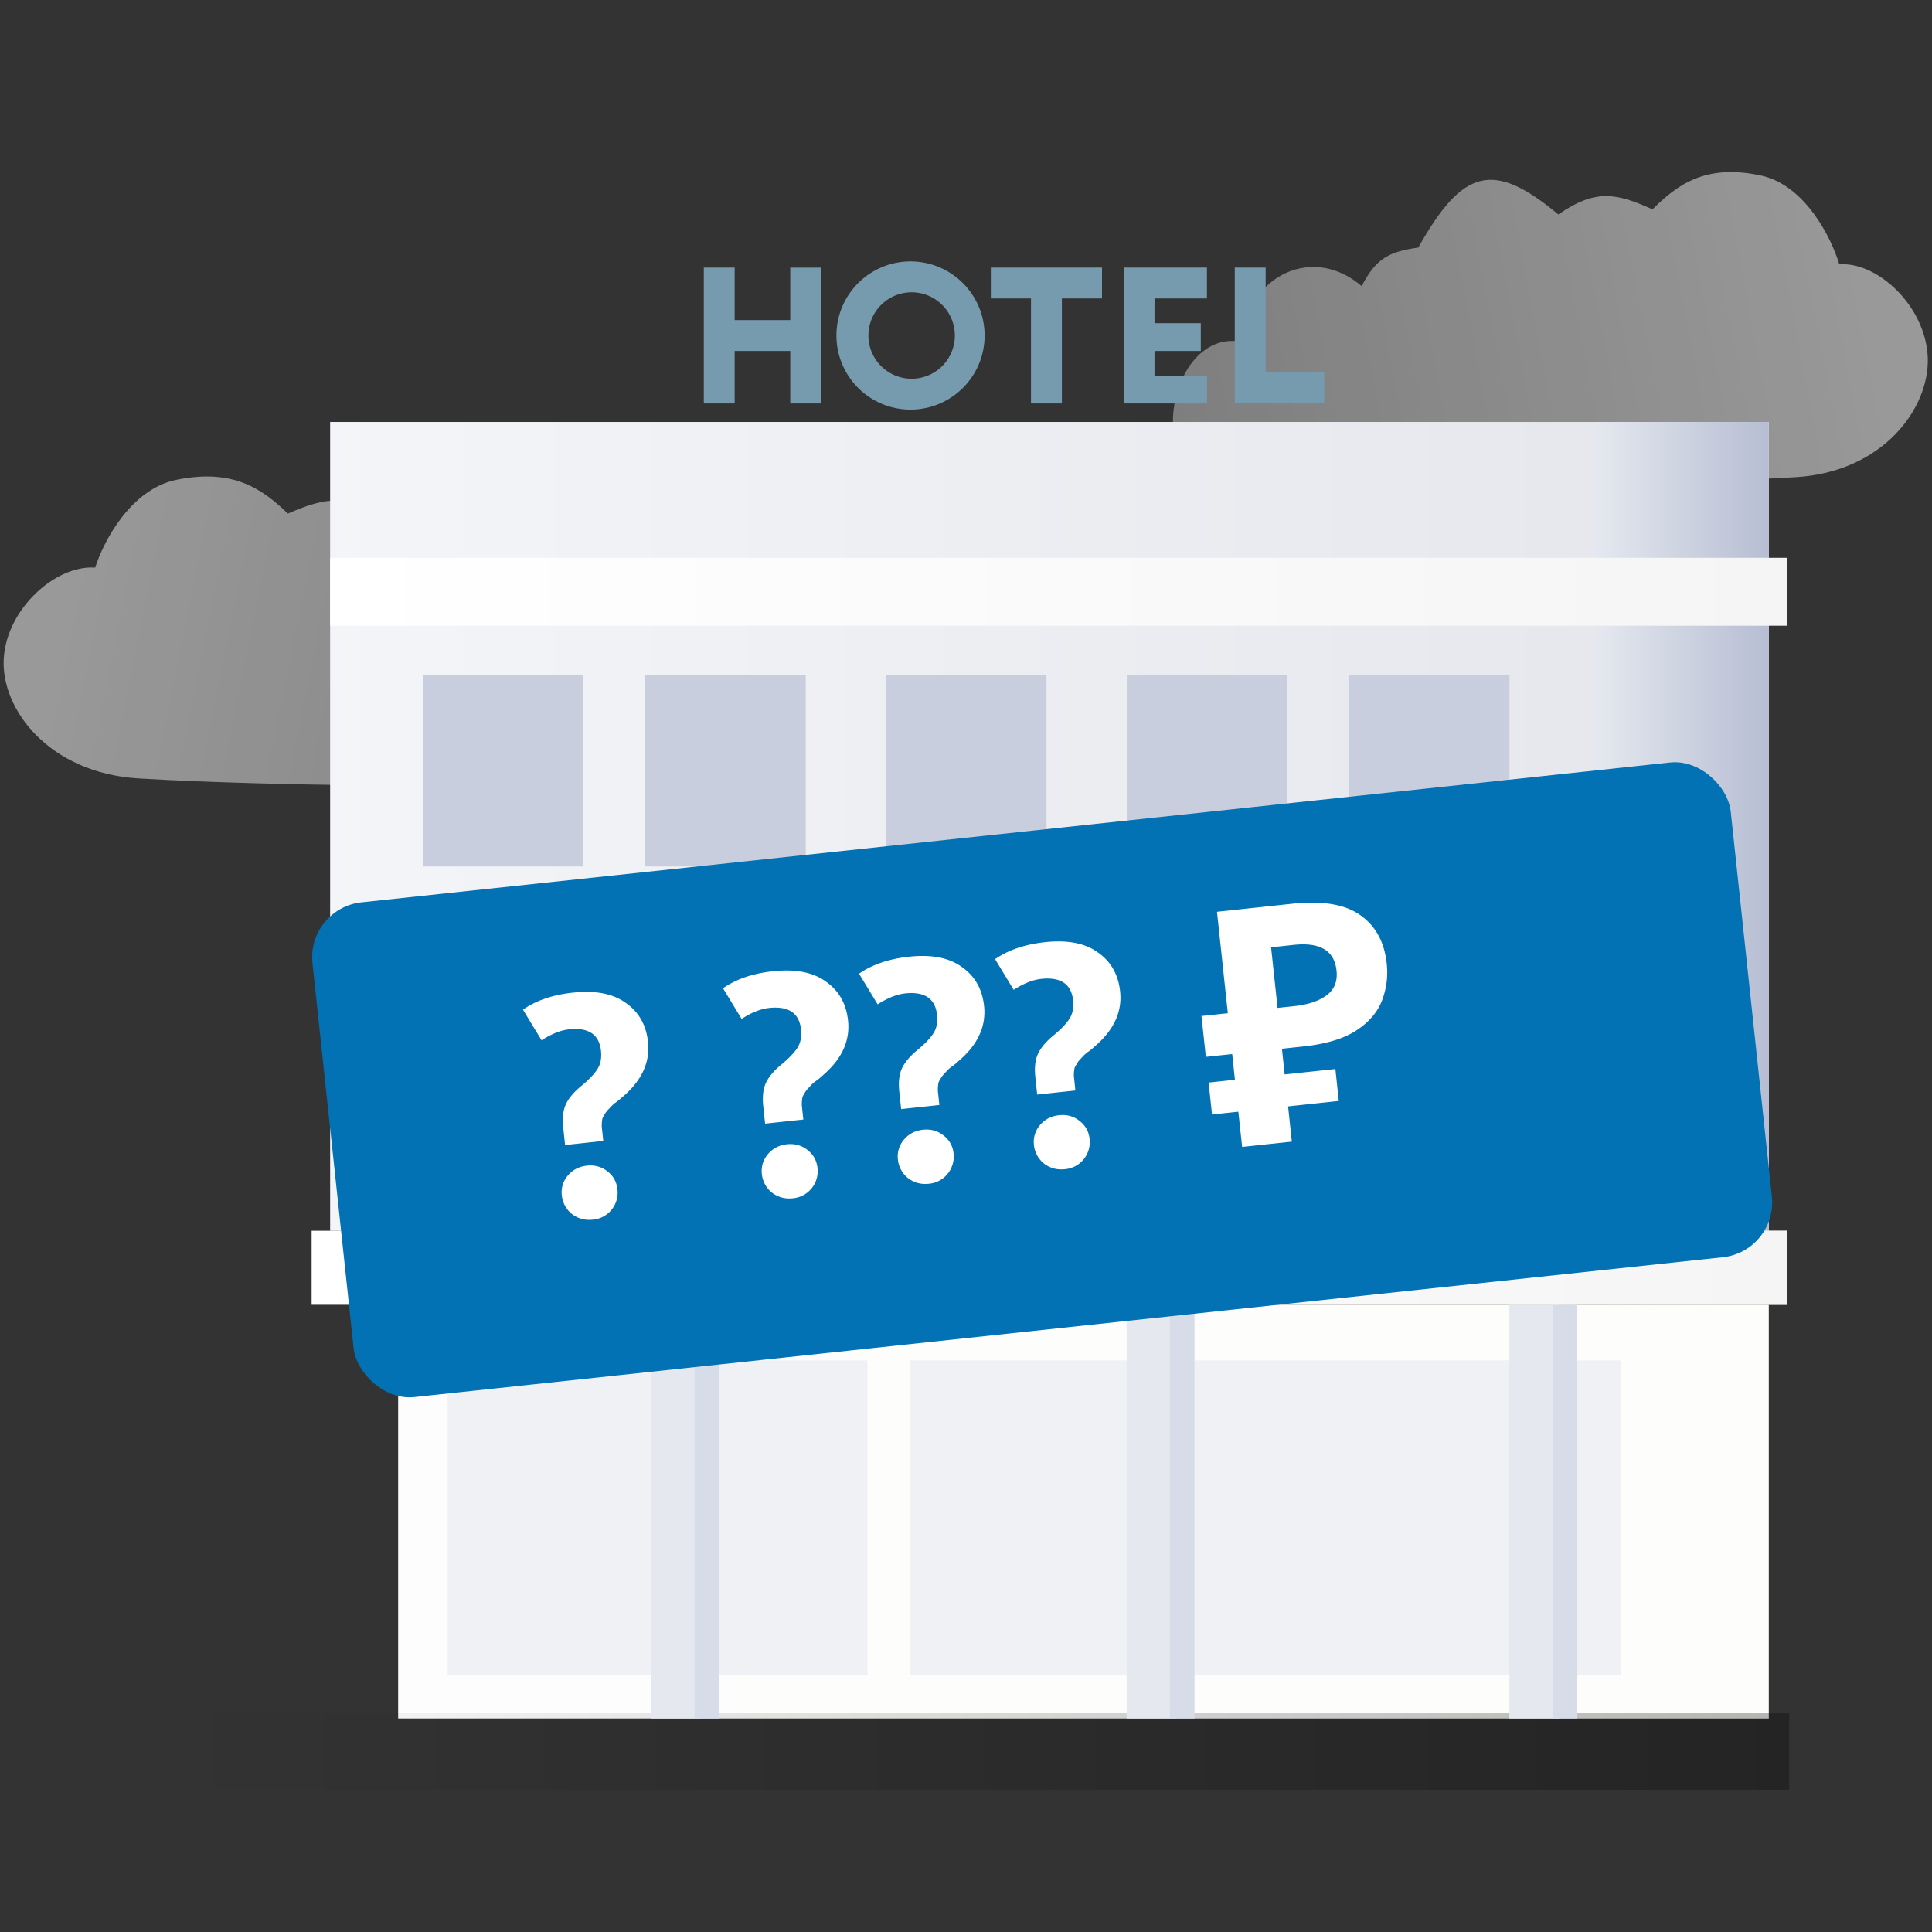 <svg width="70" height="70" fill="none" xmlns="http://www.w3.org/2000/svg"><rect width="100%" height="100%" fill="#333333" stroke="none"/><path opacity=".5" d="M5.03 28.205c2.603.157 6.115.226 7.545.241 2.185.041 10.354-.169 14.166-.28 2.598-.075 1.719-5.104-.875-4.792-.439-2.462-2.798-3.455-4.59-1.99-.547-1.038-1.065-1.24-2.107-1.388-1.643-2.826-2.777-3.15-5.224-1.197-1.36-.911-2.132-.793-3.514-.191-.927-.892-1.983-1.65-4.054-1.22-1.657.345-2.642 2.262-2.928 3.178C2.017 20.464.23 22.06.135 23.882c-.094 1.821 1.641 4.127 4.895 4.323Z" fill="url(#a)"/><path opacity=".5" d="M65.079 17.287c-2.527.153-5.936.216-7.324.228-2.12.038-10.048-.191-13.746-.31-2.522-.081-1.65-5.157.866-4.838.435-2.485 2.729-3.483 4.462-2 .535-1.047 1.038-1.25 2.05-1.398 1.605-2.85 2.706-3.174 5.074-1.198 1.324-.917 2.073-.796 3.411-.185.904-.899 1.93-1.663 3.94-1.224 1.606.351 2.555 2.29 2.829 3.215 1.39-.1 3.12 1.514 3.205 3.354.084 1.84-1.609 4.165-4.767 4.356Z" fill="url(#b)"/><path fill="url(#c)" d="M11.964 15.289h52.12v29.303h-52.12z"/><path fill="url(#d)" fill-opacity=".4" d="M11.964 15.289h52.12v29.303h-52.12z"/><path fill="url(#e)" d="M14.426 47.277h49.659v14.987H14.426z"/><path fill="url(#f)" d="M14.426 47.277h49.659v14.987H14.426z"/><path fill="#E5E8EF" fill-opacity=".56" d="M16.216 49.289h15.211v11.408H16.216z"/><path fill="url(#g)" d="M5.762 62.077h59.064v2.769H5.762z"/><path fill="#E5E8EF" fill-opacity=".56" d="M32.991 49.289h25.724v11.408H32.991z"/><path fill="#E5E8EF" d="M23.596 47.277h1.79v14.987h-1.79zM40.819 47.277h1.79v14.987h-1.79zM54.687 47.277h1.79v14.987h-1.79z"/><path fill="#D7DCE9" d="M25.163 47.277h.895v14.987h-.895zM42.386 47.277h.895v14.987h-.895zM56.254 47.277h.895v14.987h-.895z"/><path fill="url(#h)" d="M57.821 15.289h6.263v29.303h-6.263z"/><path fill="url(#i)" d="M11.964 20.21h52.791v2.461H11.964z"/><path fill="url(#j)" d="M48.876 34.525h5.816v6.934h-5.816z"/><path fill="#E5E8EF" d="M48.876 34.525h5.816v6.934h-5.816z"/><path fill="url(#k)" d="M40.825 34.525h5.816v6.934h-5.816z"/><path fill="#E5E8EF" d="M40.825 34.525h5.816v6.934h-5.816z"/><path fill="url(#l)" d="M32.101 34.525h5.816v6.934h-5.816z"/><path fill="#E5E8EF" d="M32.101 34.525h5.816v6.934h-5.816z"/><path fill="url(#m)" d="M23.378 34.525h5.816v6.934h-5.816z"/><path fill="#E5E8EF" d="M23.378 34.525h5.816v6.934h-5.816z"/><path fill="url(#n)" d="M15.321 34.525h5.816v6.934h-5.816z"/><path fill="#E5E8EF" d="M15.321 34.525h5.816v6.934h-5.816z"/><path fill="url(#o)" d="M48.876 24.46h5.816v6.934h-5.816z"/><path fill="#C8CEDD" d="M48.876 24.46h5.816v6.934h-5.816z"/><path fill="url(#p)" d="M40.825 24.46h5.816v6.934h-5.816z"/><path fill="#C8CEDD" d="M40.825 24.46h5.816v6.934h-5.816z"/><path fill="url(#q)" d="M32.101 24.46h5.816v6.934h-5.816z"/><path fill="#C8CEDD" d="M32.101 24.46h5.816v6.934h-5.816z"/><path fill="url(#r)" d="M23.378 24.46h5.816v6.934h-5.816z"/><path fill="#C8CEDD" d="M23.378 24.46h5.816v6.934h-5.816z"/><path fill="url(#s)" d="M15.321 24.46h5.816v6.934h-5.816z"/><path fill="#C8CEDD" d="M15.321 24.46h5.816v6.934h-5.816z"/><path fill="url(#t)" d="M11.291 44.592h53.462v2.684H11.291z"/><path fill="url(#u)" d="M11.291 44.592h53.462v2.684H11.291z"/><path d="M26.62 9.696H25.5v4.921h1.118v-1.901h2.014v1.901h1.118v-4.92h-1.118v1.9h-2.014v-1.9Z" fill="#769BAF"/><path fill-rule="evenodd" clip-rule="evenodd" d="M32.99 14.841a2.684 2.684 0 1 0 0-5.369 2.684 2.684 0 0 0 0 5.369Zm.001-1.119a1.566 1.566 0 1 0 0-3.131 1.566 1.566 0 0 0 0 3.131Z" fill="#769BAF"/><path d="M35.901 10.814h1.454v3.803h1.119v-3.803h1.454V9.696H35.9v1.118ZM40.71 9.696h3.02v1.118h-1.9v.895h1.677v1.007H41.83v.894h1.902v1.007h-3.02V9.696ZM45.857 13.498V9.696h-1.119v4.92h3.244v-1.118h-2.125Z" fill="#769BAF"/><rect x="11.109" y="32.906" width="51.679" height="18.027" rx="2" transform="rotate(-6.1 11.11 32.906)" fill="#0272B4"/><path d="m20.474 41.486-.067-.633c-.038-.35-.004-.635.101-.855.105-.22.295-.442.569-.664.266-.222.454-.42.564-.592.118-.181.162-.403.134-.666-.064-.596-.45-.857-1.157-.781-.303.032-.635.164-.996.396l-.674-1.11c.48-.334 1.085-.54 1.817-.617.811-.087 1.448.038 1.91.375.47.328.738.798.803 1.41.08.74-.228 1.405-.921 1.994-.03.027-.077.068-.144.124-.06.046-.104.08-.134.098-.022.019-.06.051-.11.097a1.71 1.71 0 0 0-.098.107.705.705 0 0 0-.086.093.71.71 0 0 0-.074.105c-.013.025-.034.06-.061.103a.38.38 0 0 0-.035.124 1.627 1.627 0 0 0-.011.122.88.88 0 0 0 .003.145l.051.477-1.384.148Zm1.687 2.342a.977.977 0 0 1-.686.363c-.286.03-.539-.04-.758-.209a.989.989 0 0 1-.362-.673.934.934 0 0 1 .214-.711c.178-.212.41-.334.697-.364.287-.03.535.04.747.21.21.162.33.379.359.65a.989.989 0 0 1-.211.734Zm5.56-3.117-.067-.632c-.037-.35-.003-.636.102-.856.105-.22.295-.442.569-.664.265-.222.454-.419.564-.591.117-.182.162-.404.134-.666-.064-.597-.45-.858-1.158-.782-.302.032-.634.164-.995.396l-.674-1.11c.48-.333 1.085-.539 1.817-.617.811-.087 1.448.038 1.91.375.47.328.737.798.803 1.41.079.74-.228 1.405-.922 1.994a1.949 1.949 0 0 1-.278.223 5.4 5.4 0 0 0-.11.096c-.043.045-.076.08-.097.107a.703.703 0 0 0-.087.094.704.704 0 0 0-.073.104c-.013.026-.034.06-.061.103a.377.377 0 0 0-.035.125 1.63 1.63 0 0 0-.011.121.881.881 0 0 0 .003.145l.051.477-1.384.148Zm1.687 2.342a.977.977 0 0 1-.685.363c-.286.03-.54-.039-.758-.208a.989.989 0 0 1-.362-.674.935.935 0 0 1 .214-.71c.178-.213.41-.334.697-.365.286-.03.535.04.746.21.21.163.33.38.36.65a.988.988 0 0 1-.212.734Zm3.243-2.869-.068-.632c-.037-.35-.003-.635.102-.856.105-.22.295-.441.569-.664.266-.221.454-.418.564-.591.117-.182.162-.404.134-.666-.064-.597-.45-.857-1.158-.782-.302.033-.634.165-.995.396l-.674-1.11c.48-.333 1.085-.539 1.817-.617.811-.087 1.448.038 1.91.375.47.328.737.799.803 1.411.079.74-.228 1.404-.922 1.993a1.928 1.928 0 0 1-.278.223c-.022.018-.059.05-.11.096-.043.045-.076.08-.097.107a.696.696 0 0 0-.087.094.696.696 0 0 0-.073.104c-.013.026-.034.06-.061.103a.377.377 0 0 0-.035.125 1.53 1.53 0 0 0-.011.122.869.869 0 0 0 .003.144l.051.477-1.384.148Zm1.686 2.342a.977.977 0 0 1-.685.363c-.286.03-.54-.039-.758-.208a.989.989 0 0 1-.362-.674.935.935 0 0 1 .214-.71c.178-.213.41-.334.697-.365.286-.03.535.04.746.21a.91.91 0 0 1 .36.65.988.988 0 0 1-.212.734Zm3.243-2.868-.068-.633c-.037-.35-.003-.635.102-.855.105-.22.295-.442.569-.665.266-.221.454-.418.564-.591.117-.181.162-.404.134-.666-.064-.597-.45-.857-1.158-.781-.302.032-.634.164-.995.396l-.674-1.111c.48-.333 1.085-.538 1.817-.617.811-.086 1.448.039 1.91.375.47.328.737.799.803 1.411.079.74-.228 1.404-.922 1.993a1.958 1.958 0 0 1-.278.223 5.2 5.2 0 0 0-.11.096c-.043.045-.076.081-.097.107a.702.702 0 0 0-.087.094.704.704 0 0 0-.073.105c-.013.025-.034.06-.061.103a.377.377 0 0 0-.035.124 1.573 1.573 0 0 0-.011.122.88.88 0 0 0 .003.144l.05.478-1.383.148ZM39.266 42a.977.977 0 0 1-.685.362c-.286.031-.54-.038-.759-.208a.988.988 0 0 1-.361-.674.934.934 0 0 1 .214-.71c.178-.212.41-.334.697-.364.286-.031.535.039.746.21.21.162.33.379.36.649a.989.989 0 0 1-.212.735Zm5.739-.445-.137-1.276-.954.101-.124-1.157.954-.102-.099-.93-.955.101-.158-1.48.955-.101-.393-3.675 2.72-.291c1.098-.117 1.922.02 2.47.412.557.39.877.976.96 1.756.05.461-.007.906-.17 1.334-.164.427-.475.79-.934 1.089-.451.297-1.09.49-1.918.579l-.775.083.1.93 1.837-.196.123 1.157-1.837.197.136 1.277-1.801.192Zm1.88-5.1c.51-.055.902-.185 1.177-.392.284-.207.405-.506.363-.896-.077-.723-.593-1.034-1.548-.932l-.823.088.235 2.195.596-.063Z" fill="#fff"/><defs><linearGradient id="a" x1="1.962" y1="22.145" x2="49.504" y2="31.721" gradientUnits="userSpaceOnUse"><stop stop-color="#fff"/><stop offset="1" stop-color="#fff" stop-opacity=".52"/></linearGradient><linearGradient id="b" x1="68.079" y1="11.175" x2="21.756" y2="19.971" gradientUnits="userSpaceOnUse"><stop stop-color="#fff"/><stop offset="1" stop-color="#fff" stop-opacity=".52"/></linearGradient><linearGradient id="c" x1="64.083" y1="30.052" x2="11.964" y2="30.052" gradientUnits="userSpaceOnUse"><stop stop-color="#FDFDFB"/><stop offset="1" stop-color="#FDFDFD"/></linearGradient><linearGradient id="d" x1="64.083" y1="30.052" x2="11.964" y2="30.052" gradientUnits="userSpaceOnUse"><stop stop-color="#BEC3D6"/><stop offset="1" stop-color="#E5E8EF"/></linearGradient><linearGradient id="e" x1="64.085" y1="54.828" x2="14.426" y2="54.828" gradientUnits="userSpaceOnUse"><stop stop-color="#F5F1E8" stop-opacity=".41"/><stop offset="1" stop-color="#F5F1E8" stop-opacity="0"/></linearGradient><linearGradient id="f" x1="64.085" y1="54.828" x2="14.426" y2="54.828" gradientUnits="userSpaceOnUse"><stop stop-color="#FDFDFB"/><stop offset="1" stop-color="#FDFDFD"/></linearGradient><linearGradient id="g" x1="64.825" y1="63.461" x2="5.762" y2="63.461" gradientUnits="userSpaceOnUse"><stop stop-opacity=".29"/><stop offset="1" stop-opacity="0"/></linearGradient><linearGradient id="h" x1="64.085" y1="30.052" x2="57.821" y2="30.052" gradientUnits="userSpaceOnUse"><stop stop-color="#B7BED3"/><stop offset="1" stop-color="#E5E8EF"/></linearGradient><linearGradient id="i" x1="64.754" y1="21.45" x2="11.964" y2="21.45" gradientUnits="userSpaceOnUse"><stop stop-color="#F5F5F5"/><stop offset="1" stop-color="#fff"/></linearGradient><linearGradient id="j" x1="54.692" y1="38.019" x2="48.876" y2="38.019" gradientUnits="userSpaceOnUse"><stop stop-color="#F4F4F4"/><stop offset="1" stop-color="#F8F8F8"/></linearGradient><linearGradient id="k" x1="46.641" y1="38.019" x2="40.825" y2="38.019" gradientUnits="userSpaceOnUse"><stop stop-color="#F4F4F4"/><stop offset="1" stop-color="#F8F8F8"/></linearGradient><linearGradient id="l" x1="37.916" y1="38.019" x2="32.101" y2="38.019" gradientUnits="userSpaceOnUse"><stop stop-color="#F4F4F4"/><stop offset="1" stop-color="#F8F8F8"/></linearGradient><linearGradient id="m" x1="29.194" y1="38.019" x2="23.378" y2="38.019" gradientUnits="userSpaceOnUse"><stop stop-color="#F4F4F4"/><stop offset="1" stop-color="#F8F8F8"/></linearGradient><linearGradient id="n" x1="21.137" y1="38.019" x2="15.321" y2="38.019" gradientUnits="userSpaceOnUse"><stop stop-color="#F4F4F4"/><stop offset="1" stop-color="#F8F8F8"/></linearGradient><linearGradient id="o" x1="54.692" y1="27.953" x2="48.876" y2="27.953" gradientUnits="userSpaceOnUse"><stop stop-color="#F4F4F4"/><stop offset="1" stop-color="#F8F8F8"/></linearGradient><linearGradient id="p" x1="46.641" y1="27.953" x2="40.825" y2="27.953" gradientUnits="userSpaceOnUse"><stop stop-color="#F4F4F4"/><stop offset="1" stop-color="#F8F8F8"/></linearGradient><linearGradient id="q" x1="37.916" y1="27.953" x2="32.101" y2="27.953" gradientUnits="userSpaceOnUse"><stop stop-color="#F4F4F4"/><stop offset="1" stop-color="#F8F8F8"/></linearGradient><linearGradient id="r" x1="29.194" y1="27.953" x2="23.378" y2="27.953" gradientUnits="userSpaceOnUse"><stop stop-color="#F4F4F4"/><stop offset="1" stop-color="#F8F8F8"/></linearGradient><linearGradient id="s" x1="21.137" y1="27.953" x2="15.321" y2="27.953" gradientUnits="userSpaceOnUse"><stop stop-color="#F4F4F4"/><stop offset="1" stop-color="#F8F8F8"/></linearGradient><linearGradient id="t" x1="64.753" y1="45.944" x2="11.291" y2="45.944" gradientUnits="userSpaceOnUse"><stop stop-color="#E6E0D5"/><stop offset="1" stop-color="#F5F1E8" stop-opacity="0"/></linearGradient><linearGradient id="u" x1="64.753" y1="45.944" x2="11.291" y2="45.944" gradientUnits="userSpaceOnUse"><stop stop-color="#F5F5F5"/><stop offset="1" stop-color="#fff"/></linearGradient></defs></svg>